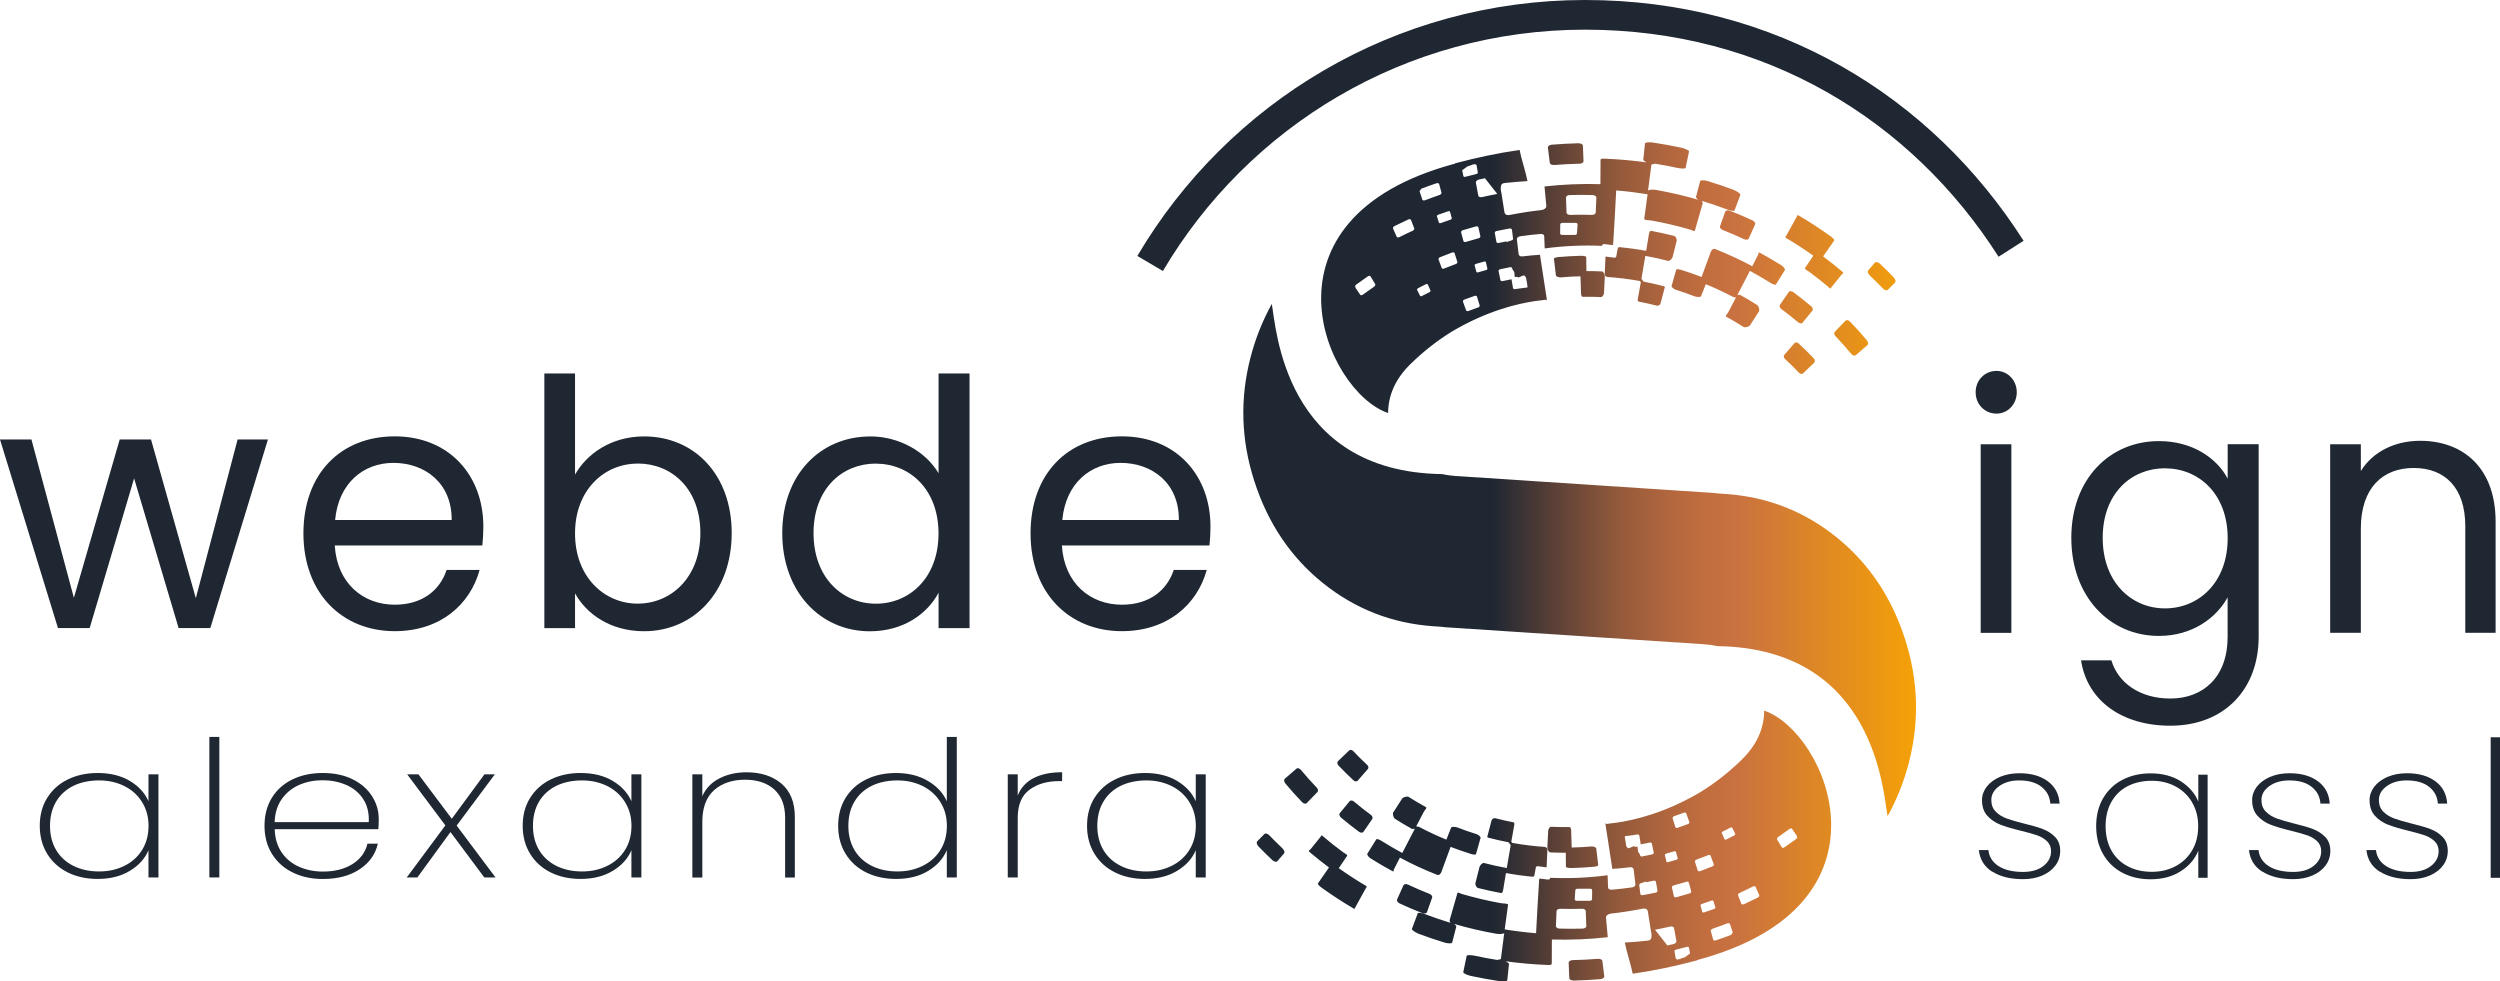 <?xml version="1.0" encoding="UTF-8"?> <svg xmlns="http://www.w3.org/2000/svg" xmlns:xlink="http://www.w3.org/1999/xlink" id="Ebene_1" data-name="Ebene 1" viewBox="0 0 421.28 165.37"><defs><style> .cls-1 { fill: none; stroke: #1f2732; stroke-miterlimit: 10; stroke-width: 5px; } .cls-2 { fill: #1f2732; } .cls-2, .cls-3 { stroke-width: 0px; } .cls-3 { fill: url(#Unbenannter_Verlauf); } </style><linearGradient id="Unbenannter_Verlauf" data-name="Unbenannter Verlauf" x1="209.51" y1="133.61" x2="322.88" y2="133.61" gradientTransform="translate(0 228.28) scale(1 -1)" gradientUnits="userSpaceOnUse"><stop offset=".37" stop-color="#1f2732"></stop><stop offset=".41" stop-color="#393234"></stop><stop offset=".49" stop-color="#6c4838"></stop><stop offset=".56" stop-color="#945a3b"></stop><stop offset=".63" stop-color="#b1663e"></stop><stop offset=".69" stop-color="#c26e3f"></stop><stop offset=".73" stop-color="#c97140"></stop><stop offset="1" stop-color="#f5a107"></stop></linearGradient></defs><path class="cls-1" d="M193.81,44.4c14.79-25.08,42.08-41.9,73.3-41.9s56.69,15.72,71.78,39.42"></path><g><g><path class="cls-2" d="M.02,74.06h5.28l7.15,26.68,7.72-26.68h5.28l7.55,26.74,7.04-26.74h5.11l-9.71,31.78h-5.34l-7.5-25.23-7.49,25.23h-5.34L0,74.06h.02Z"></path><path class="cls-2" d="M66.52,106.36c-8.86,0-15.39-6.38-15.39-16.47s6.3-16.36,15.39-16.36,14.93,6.5,14.93,15.2c0,1.16-.06,2.09-.17,3.19h-24.87c.4,6.44,4.83,9.98,10.11,9.98,4.66,0,7.61-2.44,8.74-5.86h5.56c-1.59,5.8-6.59,10.32-14.31,10.32h.01ZM56.47,87.63h19.64c.06-6.21-4.49-9.63-9.82-9.63-5.05,0-9.25,3.42-9.82,9.63Z"></path><path class="cls-2" d="M108.54,73.54c8.4,0,14.76,6.38,14.76,16.3s-6.42,16.53-14.76,16.53c-5.68,0-9.71-2.9-11.64-6.38v5.86h-5.17v-42.92h5.17v17.05c1.99-3.54,6.13-6.44,11.64-6.44h0ZM107.46,78.12c-5.62,0-10.56,4.41-10.56,11.77s4.94,11.83,10.56,11.83,10.56-4.41,10.56-11.89-4.83-11.72-10.56-11.72h0Z"></path><path class="cls-2" d="M146.63,73.54c4.88,0,9.37,2.55,11.53,6.21v-16.82h5.22v42.92h-5.22v-5.97c-1.87,3.54-5.91,6.5-11.58,6.5-8.35,0-14.76-6.67-14.76-16.53s6.42-16.3,14.82-16.3h0ZM147.59,78.12c-5.68,0-10.5,4.23-10.5,11.72s4.83,11.89,10.5,11.89,10.56-4.35,10.56-11.83-4.88-11.77-10.56-11.77h0Z"></path><path class="cls-2" d="M189.05,106.36c-8.86,0-15.39-6.38-15.39-16.47s6.3-16.36,15.39-16.36,14.93,6.5,14.93,15.2c0,1.16-.06,2.09-.17,3.19h-24.87c.4,6.44,4.83,9.98,10.11,9.98,4.66,0,7.61-2.44,8.74-5.86h5.56c-1.59,5.8-6.59,10.32-14.31,10.32h0ZM179,87.63h19.65c.06-6.21-4.49-9.63-9.82-9.63-5.05,0-9.25,3.42-9.82,9.63h0Z"></path></g><g><path class="cls-2" d="M332.92,66.1c0-2.03,1.53-3.6,3.52-3.6,1.87,0,3.41,1.57,3.41,3.6s-1.53,3.6-3.41,3.6c-1.99,0-3.52-1.57-3.52-3.6ZM333.77,74.86h5.17v31.78h-5.17v-31.78Z"></path><path class="cls-2" d="M363.81,74.33c5.68,0,9.77,2.9,11.58,6.32v-5.8h5.22v32.48c0,8.76-5.73,14.96-14.88,14.96-8.18,0-14.02-4.23-15.05-11.02h5.11c1.14,3.83,4.83,6.44,9.94,6.44,5.51,0,9.65-3.6,9.65-10.38v-6.67c-1.87,3.42-5.91,6.5-11.58,6.5-8.35,0-14.76-6.67-14.76-16.53s6.42-16.3,14.76-16.3h.01ZM364.83,78.91c-5.68,0-10.5,4.23-10.5,11.72s4.83,11.89,10.5,11.89,10.56-4.35,10.56-11.83-4.88-11.77-10.56-11.77h0Z"></path><path class="cls-2" d="M415.43,88.66c0-6.5-3.46-9.8-8.69-9.8s-8.91,3.36-8.91,10.21v17.57h-5.17v-31.78h5.17v4.52c2.04-3.31,5.79-5.1,9.99-5.1,7.21,0,12.72,4.52,12.72,13.63v18.73h-5.11v-17.98Z"></path></g><g><path class="cls-2" d="M7.96,134.45c.83-1.34,1.98-2.38,3.46-3.1,1.48-.73,3.16-1.09,5.04-1.09,2.13,0,3.95.45,5.43,1.34,1.49.9,2.53,2.04,3.13,3.42v-4.54h1.68v17.38h-1.68v-4.58c-.6,1.41-1.64,2.57-3.15,3.47-1.5.91-3.31,1.36-5.42,1.36-1.89,0-3.57-.37-5.04-1.1-1.48-.74-2.63-1.78-3.46-3.14-.83-1.35-1.25-2.93-1.25-4.72s.42-3.36,1.25-4.7h.01ZM23.93,135.14c-.73-1.16-1.73-2.06-3-2.69s-2.68-.94-4.24-.94-3.08.3-4.32.91c-1.24.61-2.21,1.49-2.9,2.64-.69,1.15-1.04,2.52-1.04,4.1s.35,2.94,1.04,4.1c.69,1.15,1.67,2.04,2.92,2.66s2.69.93,4.3.93,2.98-.31,4.26-.94,2.28-1.53,3-2.69,1.08-2.51,1.08-4.05-.37-2.85-1.1-4.02h0Z"></path><path class="cls-2" d="M36.96,124.18v23.68h-1.68v-23.68h1.68Z"></path><path class="cls-2" d="M63.75,139.73h-17.46c.05,1.56.45,2.87,1.19,3.94.74,1.07,1.72,1.87,2.94,2.4,1.22.53,2.54.8,3.98.8,1.99,0,3.65-.42,4.99-1.26s2.18-1.99,2.53-3.44h1.75c-.4,1.77-1.41,3.21-3.05,4.3-1.64,1.1-3.71,1.65-6.22,1.65-1.89,0-3.57-.36-5.06-1.09-1.49-.72-2.66-1.77-3.5-3.12s-1.27-2.94-1.27-4.75.42-3.39,1.25-4.74c.83-1.34,1.99-2.37,3.48-3.09,1.49-.72,3.19-1.07,5.1-1.07s3.62.36,5.04,1.07c1.43.71,2.51,1.66,3.26,2.85.75,1.19,1.12,2.46,1.12,3.82,0,.77-.02,1.34-.07,1.73ZM61.2,134.64c-.71-1.07-1.67-1.86-2.89-2.38-1.22-.52-2.53-.78-3.95-.78s-2.72.26-3.93.78c-1.2.52-2.18,1.32-2.94,2.38-.76,1.07-1.16,2.37-1.21,3.9h15.86c.07-1.54-.24-2.84-.95-3.9h0Z"></path><path class="cls-2" d="M81.61,147.86l-5.7-7.65-5.58,7.65h-1.79l6.51-8.77-6.44-8.61h1.9l5.62,7.49,5.51-7.49h1.75l-6.44,8.64,6.55,8.74h-1.9,0Z"></path><path class="cls-2" d="M89.34,134.45c.83-1.34,1.98-2.38,3.46-3.1,1.48-.73,3.16-1.09,5.04-1.09,2.13,0,3.95.45,5.43,1.34,1.49.9,2.53,2.04,3.13,3.42v-4.54h1.68v17.38h-1.68v-4.58c-.6,1.41-1.64,2.57-3.15,3.47-1.5.91-3.31,1.36-5.42,1.36-1.89,0-3.57-.37-5.04-1.1-1.48-.74-2.63-1.78-3.46-3.14-.83-1.35-1.25-2.93-1.25-4.72s.42-3.36,1.25-4.7h.01ZM105.31,135.14c-.73-1.16-1.73-2.06-3-2.69s-2.68-.94-4.24-.94-3.08.3-4.32.91c-1.24.61-2.21,1.49-2.9,2.64-.69,1.15-1.04,2.52-1.04,4.1s.35,2.94,1.04,4.1c.69,1.15,1.67,2.04,2.92,2.66s2.69.93,4.3.93,2.98-.31,4.26-.94,2.28-1.53,3-2.69,1.08-2.51,1.08-4.05-.37-2.85-1.1-4.02h0Z"></path><path class="cls-2" d="M131.67,132.04c1.51,1.27,2.27,3.15,2.27,5.65v10.18h-1.64v-10.08c0-2.07-.61-3.65-1.82-4.75-1.22-1.1-2.87-1.65-4.95-1.65s-3.93.6-5.23,1.79-1.95,2.96-1.95,5.31v9.38h-1.68v-17.38h1.68v3.68c.57-1.3,1.52-2.3,2.85-2.99s2.86-1.04,4.6-1.04c2.41,0,4.37.64,5.88,1.9h0Z"></path><path class="cls-2" d="M142.49,134.45c.83-1.34,1.98-2.38,3.46-3.1,1.48-.73,3.16-1.09,5.04-1.09,2.06,0,3.85.44,5.36,1.33,1.51.88,2.58,2.03,3.2,3.44v-10.85h1.68v23.68h-1.68v-4.61c-.6,1.43-1.64,2.6-3.13,3.5-1.49.91-3.3,1.36-5.43,1.36-1.89,0-3.57-.37-5.04-1.1-1.48-.74-2.63-1.78-3.46-3.14-.83-1.35-1.25-2.93-1.25-4.72s.42-3.36,1.25-4.7h0ZM158.46,135.14c-.73-1.16-1.73-2.06-3-2.69s-2.68-.94-4.24-.94-3.08.3-4.32.91c-1.24.61-2.21,1.49-2.9,2.64-.69,1.15-1.04,2.52-1.04,4.1s.35,2.94,1.04,4.1c.69,1.15,1.67,2.04,2.92,2.66s2.69.93,4.3.93,2.98-.31,4.26-.94,2.28-1.53,3-2.69,1.08-2.51,1.08-4.05-.37-2.85-1.1-4.02h0Z"></path><path class="cls-2" d="M174.14,131.14c1.27-.67,2.88-1.01,4.84-1.01v1.5h-.56c-1.99,0-3.64.49-4.95,1.46-1.32.97-1.97,2.55-1.97,4.75v10.02h-1.68v-17.38h1.68v3.58c.5-1.28,1.38-2.26,2.64-2.93h0Z"></path><path class="cls-2" d="M184.44,134.45c.83-1.34,1.98-2.38,3.46-3.1,1.48-.73,3.16-1.09,5.04-1.09,2.13,0,3.95.45,5.43,1.34,1.49.9,2.53,2.04,3.13,3.42v-4.54h1.68v17.38h-1.68v-4.58c-.6,1.41-1.64,2.57-3.15,3.47-1.5.91-3.31,1.36-5.42,1.36-1.89,0-3.57-.37-5.04-1.1-1.48-.74-2.63-1.78-3.46-3.14-.83-1.35-1.25-2.93-1.25-4.72s.42-3.36,1.25-4.7h0ZM200.41,135.14c-.73-1.16-1.73-2.06-3-2.69s-2.68-.94-4.24-.94-3.08.3-4.32.91c-1.24.61-2.21,1.49-2.9,2.64-.69,1.15-1.04,2.52-1.04,4.1s.35,2.94,1.04,4.1c.69,1.15,1.67,2.04,2.92,2.66s2.69.93,4.3.93,2.98-.31,4.26-.94,2.28-1.53,3-2.69,1.08-2.51,1.08-4.05-.37-2.85-1.1-4.02h0Z"></path></g><g><path class="cls-2" d="M335.72,146.9c-1.34-.85-2.09-2.07-2.26-3.65h1.61c.12,1.13.68,2.03,1.7,2.69s2.4.99,4.14.99c1.45,0,2.59-.34,3.44-1.01s1.28-1.5,1.28-2.48c0-.68-.23-1.24-.68-1.68-.45-.44-1.02-.77-1.7-1.01-.68-.23-1.6-.49-2.76-.77-1.4-.34-2.53-.68-3.39-1.01-.86-.33-1.6-.83-2.2-1.49-.61-.66-.91-1.55-.91-2.66,0-.81.27-1.56.8-2.26.54-.69,1.28-1.24,2.24-1.65.96-.4,2.04-.61,3.25-.61,1.98,0,3.58.45,4.81,1.36,1.22.91,1.88,2.16,1.98,3.76h-1.57c-.07-1.15-.56-2.09-1.47-2.82s-2.17-1.09-3.78-1.09c-1.35,0-2.47.32-3.36.96-.89.64-1.33,1.42-1.33,2.34,0,.81.25,1.47.75,1.97s1.12.88,1.85,1.15,1.71.55,2.92.85c1.33.32,2.4.63,3.2.94.8.31,1.49.76,2.05,1.34.56.59.84,1.37.84,2.35,0,.9-.27,1.71-.8,2.43-.54.72-1.28,1.29-2.24,1.7s-2.03.61-3.22.61c-2.12,0-3.85-.43-5.19-1.28v.03Z"></path><path class="cls-2" d="M354.4,134.51c.78-1.34,1.87-2.38,3.25-3.1,1.39-.72,2.97-1.09,4.74-1.09,2,0,3.71.45,5.11,1.34,1.4.9,2.38,2.04,2.94,3.42v-4.54h1.57v17.38h-1.57v-4.58c-.56,1.41-1.54,2.57-2.96,3.47-1.41.91-3.11,1.36-5.09,1.36-1.77,0-3.35-.37-4.74-1.1s-2.47-1.78-3.25-3.14c-.78-1.35-1.17-2.93-1.17-4.72s.39-3.36,1.17-4.71h0ZM369.4,135.2c-.69-1.16-1.63-2.06-2.82-2.69s-2.52-.94-3.99-.94-2.89.3-4.06.91c-1.17.61-2.08,1.49-2.73,2.64-.65,1.15-.98,2.52-.98,4.1s.33,2.94.98,4.1c.65,1.15,1.57,2.04,2.75,2.66s2.52.93,4.04.93,2.8-.31,4-.94,2.14-1.53,2.82-2.69,1.01-2.51,1.01-4.05-.34-2.85-1.03-4.02h0Z"></path><path class="cls-2" d="M381.24,146.9c-1.34-.85-2.09-2.07-2.26-3.65h1.61c.12,1.13.68,2.03,1.7,2.69s2.4.99,4.14.99c1.45,0,2.59-.34,3.44-1.01s1.28-1.5,1.28-2.48c0-.68-.23-1.24-.68-1.68-.45-.44-1.02-.77-1.7-1.01-.68-.23-1.6-.49-2.76-.77-1.4-.34-2.53-.68-3.39-1.01-.86-.33-1.6-.83-2.2-1.49-.61-.66-.91-1.55-.91-2.66,0-.81.27-1.56.8-2.26.54-.69,1.28-1.24,2.24-1.65.96-.4,2.04-.61,3.25-.61,1.98,0,3.58.45,4.81,1.36,1.22.91,1.88,2.16,1.98,3.76h-1.57c-.07-1.15-.56-2.09-1.47-2.82s-2.17-1.09-3.78-1.09c-1.35,0-2.47.32-3.36.96-.89.64-1.33,1.42-1.33,2.34,0,.81.25,1.47.75,1.97s1.12.88,1.85,1.15,1.71.55,2.92.85c1.33.32,2.4.63,3.2.94.8.31,1.49.76,2.05,1.34.56.59.84,1.37.84,2.35,0,.9-.27,1.71-.8,2.43-.54.72-1.28,1.29-2.24,1.7s-2.03.61-3.22.61c-2.12,0-3.85-.43-5.19-1.28v.03Z"></path><path class="cls-2" d="M401.03,146.9c-1.34-.85-2.09-2.07-2.26-3.65h1.61c.12,1.13.68,2.03,1.7,2.69s2.4.99,4.14.99c1.45,0,2.59-.34,3.44-1.01s1.28-1.5,1.28-2.48c0-.68-.23-1.24-.68-1.68-.45-.44-1.02-.77-1.7-1.01-.68-.23-1.6-.49-2.76-.77-1.4-.34-2.53-.68-3.39-1.01-.86-.33-1.6-.83-2.2-1.49-.61-.66-.91-1.55-.91-2.66,0-.81.27-1.56.8-2.26.54-.69,1.28-1.24,2.24-1.65.96-.4,2.04-.61,3.25-.61,1.98,0,3.58.45,4.81,1.36,1.22.91,1.88,2.16,1.98,3.76h-1.57c-.07-1.15-.56-2.09-1.47-2.82s-2.17-1.09-3.78-1.09c-1.35,0-2.47.32-3.36.96-.89.64-1.33,1.42-1.33,2.34,0,.81.25,1.47.75,1.97s1.12.88,1.85,1.15,1.71.55,2.92.85c1.33.32,2.4.63,3.2.94.8.31,1.49.76,2.05,1.34.56.59.84,1.37.84,2.35,0,.9-.27,1.71-.8,2.43-.54.72-1.28,1.29-2.24,1.7s-2.03.61-3.22.61c-2.12,0-3.85-.43-5.19-1.28v.03Z"></path><path class="cls-2" d="M421.28,124.24v23.68h-1.57v-23.68h1.57Z"></path></g><path class="cls-3" d="M321.66,128.55c-.84,3.22-2.04,6.21-3.58,9-.74-3.83-1.94-28.29-28.69-28.67-.71-.16-1.47-.27-2.27-.32l-43.53-2.86c-.29-.02-.57-.06-.85-.09l-1.2-.08c-6.97-.49-13.17-2.91-18.59-7.26s-9.29-10.08-11.58-17.19c-2.24-6.94-2.45-13.89-.64-20.86.84-3.22,2.04-6.21,3.58-9,.74,3.83,1.94,28.29,28.69,28.67.71.16,1.47.27,2.27.32l43.53,2.86c.29.02.57.06.85.09l1.2.08c6.97.49,13.17,2.91,18.59,7.26,5.42,4.35,9.29,10.08,11.58,17.19,2.24,6.94,2.45,13.89.64,20.86h0ZM301.05,40.15c1.54.91,3.04,1.89,4.52,2.94-.46.69-.93,1.38-1.4,2.07-.13.2.36.39.66.61,1.18.87,2.34,1.78,3.47,2.75.1.09.14.14.15.16,0-.02,0-.07.05-.13.59-.73,1.17-1.46,1.76-2.19.15-.19.52-.3.22-.56-1.07-.9-2.15-1.77-3.26-2.59.62-.88,1.23-1.76,1.84-2.65.14-.2-.35-.58-.69-.82-1.7-1.22-3.43-2.35-5.21-3.39-.35-.21-.23-.11-.35.1-.58,1.05-1.15,2.11-1.74,3.16-.12.21-.36.35-.03.55h.01ZM308.45,48.69s0,.02,0,0h0ZM261.23,143.64c.87.04,1.75.06,2.62.06.01.78.02,1.56.03,2.34,0,.24.79.24,1.09.23,1.18-.03,2.35-.1,3.52-.2.3-.03.86-.09.83-.33-.11-.92-.22-1.84-.33-2.76-.03-.24-.57-.37-.85-.34-1.09.1-2.19.16-3.29.18-.03-.92-.06-1.84-.09-2.77,0-.24-.03-.68-.3-.68-1.02.02-2.05,0-3.07-.05-.26-.01-.49.42-.5.66-.05.93-.1,1.85-.14,2.78-.01.24.18.86.47.88h.01ZM303.14,62.81c.21.22.52.27.69.11.63-.6,1.26-1.21,1.89-1.81.17-.17.13-.5-.09-.73-.82-.86-1.66-1.69-2.52-2.49-.24-.22-.56-.25-.71-.07-.57.66-1.15,1.31-1.72,1.97-.16.18-.11.49.11.69.8.74,1.59,1.52,2.35,2.33h0ZM309.33,56.68c.9.94,1.78,1.93,2.63,2.95.23.28.57.38.75.23.66-.57,1.32-1.14,1.98-1.71.18-.16.13-.53-.12-.82-.9-1.08-1.83-2.12-2.79-3.11-.26-.27-.61-.35-.78-.18-.61.63-1.22,1.25-1.82,1.88-.17.17-.1.52.15.78v-.02ZM317.27,48.6c.3.31.67.42.84.25.41-.41.82-.83,1.23-1.25.17-.17.06-.57-.25-.89-.75-.77-1.51-1.52-2.28-2.25-.32-.3-.7-.39-.86-.21l-1.14,1.32c-.16.18-.03.56.27.85.74.71,1.48,1.43,2.2,2.18h-.01ZM261.9,27.81c1.41-.12,2.83-.19,4.25-.22.39,0,.7-.2.69-.44-.03-.86-.07-1.73-.1-2.59,0-.24-.35-.42-.76-.42-1.49.04-2.98.12-4.46.24-.41.03-.71.26-.68.49.11.86.21,1.71.32,2.57.03.24.37.4.75.36h-.01ZM281.09,43.96c.3.08.71-.44.77-.67.23-.9.46-1.8.68-2.7.06-.23-.11-.75-.44-.84-1.27-.32-2.54-.6-3.82-.84-.33-.06-.39.4-.43.63-.15.91-.3,1.82-.45,2.73-1.53-.28-3.07-.49-4.61-.63-.06.07-.12.14-.18.21-.09.46-.17.91-.25,1.37-.03.14-.19.23-.37.2-.48-.07-.96-.13-1.44-.19-.05,1-.09,2-.14,2.99-.01.24.22.44.5.46,1.81.12,3.62.35,5.41.67-.02,0,.18.14.18.19-.16.91-.32,1.83-.49,2.74-.04.23-.1.51.16.55,1.01.19,2.02.42,3.03.68.26.07.55-.14.62-.37.24-.9.48-1.8.71-2.7.06-.23-.2-.22-.48-.29-1.02-.26-2.05-.5-3.08-.69.02,0-.38-.45-.37-.5l.66-3.84c1.28.23,2.56.51,3.82.84h.01ZM290.72,35.66c-.29.82-.58,1.64-.87,2.46-.08.23.13.51.46.64,1.21.48,2.41.99,3.6,1.55.33.15.67.1.77-.11.36-.79.72-1.58,1.07-2.38.1-.22-.1-.53-.45-.69-1.25-.58-2.52-1.13-3.8-1.62-.35-.14-.7-.06-.78.16h0ZM303.75,54.37c.55-.67,1.11-1.35,1.66-2.02.15-.18.06-.52-.21-.75-.99-.83-2-1.62-3.02-2.38-.28-.21-.62-.21-.76,0-.49.72-.99,1.44-1.48,2.15-.14.2-.03.51.24.71.97.71,1.91,1.46,2.84,2.24.25.21.58.24.74.06h0ZM288.97,41.95c-.32-.12-.59.26-.68.49-.51,1.41-1.03,2.82-1.55,4.23-1.1-.42-2.22-.81-3.34-1.16-.29-.09-.89-.26-.95-.03-.25.9-.5,1.79-.76,2.69-.06.23.44.58.71.66,1.07.33,2.13.7,3.17,1.11.27.1.99.19,1.08-.03.27-.67.54-1.35.8-2.02,1.56.64,3.1,1.36,4.6,2.15,0,0,.49.08.48.1-.43.83-.86,1.65-1.3,2.48-.11.21-.58.62-.32.76.98.54,1.96,1.11,2.91,1.72.24.15.95-.08,1.08-.28.5-.79,1-1.57,1.51-2.36.13-.2-.03-.89-.3-1.06-.95-.61-1.92-1.18-2.9-1.72,0,0-.45.05-.44.03.71-1.35,1.41-2.71,2.11-4.07,1.18.64,2.35,1.32,3.5,2.04.29.18.78.43.9.23.49-.79.99-1.58,1.48-2.38.13-.2-.28-.64-.59-.83-1.19-.75-2.4-1.46-3.63-2.12-.31-.17-.14.09-.25.3-.34.66-.67,1.32-1.01,1.98-2.05-1.1-4.16-2.07-6.3-2.91h-.01ZM230.12,149.24c-1.54-.91-3.04-1.89-4.52-2.94.46-.69.93-1.38,1.4-2.07.13-.2-.36-.39-.66-.61-1.18-.87-2.34-1.78-3.47-2.75-.1-.09-.14-.14-.15-.16,0,.02,0,.07-.05.13-.59.73-1.17,1.46-1.76,2.19-.15.19-.52.3-.22.56,1.07.9,2.15,1.77,3.26,2.59-.62.88-1.23,1.76-1.84,2.65-.14.2.35.58.69.82,1.7,1.22,3.43,2.35,5.21,3.39.35.21.23.11.35-.1.58-1.05,1.15-2.11,1.74-3.16.12-.21.36-.35.03-.55h-.01ZM250.08,145.43c-.3-.08-.71.44-.77.67-.23.9-.46,1.8-.68,2.7-.06.23.11.75.44.84,1.27.32,2.54.6,3.82.84.33.06.39-.4.43-.63.15-.91.3-1.82.45-2.73,1.53.28,3.07.49,4.61.63.06-.07.12-.14.18-.21.09-.46.17-.91.25-1.37.03-.14.19-.23.37-.2.48.07.96.13,1.44.19.05-1,.09-2,.14-2.99.01-.24-.22-.44-.5-.46-1.81-.12-3.62-.35-5.41-.67.02,0-.18-.14-.18-.19.16-.91.32-1.83.49-2.74.04-.23.1-.51-.16-.55-1.01-.19-2.02-.42-3.03-.68-.26-.07-.55.14-.62.37-.24.9-.48,1.8-.71,2.7-.06.23.2.22.48.29,1.02.26,2.05.5,3.08.69-.02,0,.38.45.37.5l-.66,3.84c-1.28-.23-2.56-.51-3.82-.84h0ZM242.21,147.43c.32.12.59-.26.68-.49.51-1.41,1.03-2.82,1.55-4.23,1.1.42,2.22.81,3.34,1.16.29.09.89.26.95.03.25-.9.5-1.79.76-2.69.06-.23-.44-.58-.71-.66-1.07-.33-2.13-.7-3.17-1.11-.27-.1-.99-.19-1.08.03-.27.67-.54,1.35-.8,2.02-1.56-.64-3.1-1.36-4.6-2.15,0,0-.49-.08-.48-.1.43-.83.86-1.65,1.3-2.48.11-.21.58-.62.32-.76-.98-.54-1.96-1.11-2.91-1.72-.24-.15-.95.08-1.08.28-.5.79-1,1.57-1.51,2.36-.13.2.03.89.3,1.06.95.61,1.92,1.18,2.9,1.72,0,0,.45-.05.44-.03-.71,1.35-1.41,2.71-2.11,4.07-1.18-.64-2.35-1.32-3.5-2.04-.29-.18-.78-.43-.9-.23-.49.79-.99,1.58-1.48,2.38-.13.2.28.64.59.83,1.19.75,2.4,1.46,3.63,2.12.31.17.14-.09.25-.3.34-.66.67-1.32,1.01-1.98,2.05,1.1,4.16,2.07,6.3,2.91h.01ZM228.04,126.57c-.21-.22-.52-.27-.69-.11-.63.6-1.26,1.21-1.89,1.81-.17.17-.13.5.09.73.82.86,1.66,1.69,2.52,2.49.24.22.56.25.71.07.57-.66,1.15-1.31,1.72-1.97.16-.18.11-.49-.11-.69-.8-.74-1.59-1.52-2.35-2.33h0ZM227.43,135.01c-.55.67-1.11,1.35-1.66,2.02-.15.18-.06.52.21.75.99.83,2,1.62,3.02,2.38.28.21.62.21.76.01.49-.72.99-1.44,1.48-2.15.14-.2.03-.51-.24-.71-.97-.71-1.91-1.46-2.84-2.24-.25-.21-.58-.24-.74-.06h.01ZM240.46,153.72c.29-.82.58-1.64.87-2.46.08-.23-.13-.51-.46-.64-1.21-.48-2.41-.99-3.6-1.55-.33-.15-.67-.1-.77.11-.36.79-.72,1.58-1.07,2.38-.1.22.1.53.45.69,1.25.58,2.52,1.13,3.8,1.62.35.14.7.06.78-.16h0ZM269.28,161.57c-1.41.12-2.83.19-4.25.22-.39,0-.7.2-.69.44.03.86.07,1.73.1,2.59,0,.24.35.42.76.42,1.49-.04,2.98-.12,4.46-.24.41-.03.71-.26.68-.49-.11-.86-.21-1.71-.32-2.57-.03-.24-.37-.4-.75-.36h.01ZM269.95,45.74c-.87-.04-1.75-.06-2.62-.06-.01-.78-.02-1.56-.03-2.34,0-.24-.79-.24-1.09-.23-1.18.03-2.35.1-3.52.2-.3.03-.86.09-.83.33.11.92.22,1.84.33,2.76.03.24.57.37.85.34,1.09-.1,2.19-.16,3.29-.18.03.92.06,1.84.09,2.77,0,.24.03.68.3.68,1.02-.02,2.05,0,3.07.05.26,0,.49-.42.5-.66.05-.93.1-1.85.14-2.78.01-.24-.18-.86-.47-.88h-.01ZM245.17,27.53c3.63-.97,7.26-1.74,10.9-2.26.28,1.47,1.06,3.78,1.33,5.25-1.25.07-2.51.17-3.76.31-.11.02-.22.04-.32.06-.53.11-.45,1-.38,1.33.02.11.05.22.07.32.17,1.08.34,2.17.51,3.25.07.32.37.53.85.44,1.77-.35,3.56-.63,5.36-.83.49-.05.87-.36.84-.69-.1-1.1-.2-2.19-.3-3.29,3.12-.35,6.27-.48,9.42-.39.01-1.35.02-2.71.02-4.06,0-.24.33-.25.72-.23,2.34.09,4.69.3,7.02.62-.03,0-.54-.35-.54-.41.1-.92.19-1.85.29-2.77.02-.24.92-.23,1.33-.16,1.61.24,3.21.53,4.8.87.41.09,1.34.41,1.29.65-.19.91-.38,1.82-.57,2.73-.05.23-.97.11-1.36.03-1.25-.27-2.5-.51-3.76-.71.03,0-.64.1-.65.16l-.57,4.41c.03-.24.97-.23,1.34-.16,2.43.43,4.85.99,7.23,1.69,0,0-.21-.09-.2-.09-.06-.09-.32-.29-.29-.38.24-.9.47-1.8.7-2.7.06-.23.86-.13,1.24-.02,1.48.45,2.94.94,4.39,1.49.37.14,1.23.61,1.15.84-.32.87-.65,1.75-.98,2.62-.08.22-.97-.05-1.32-.18-1.38-.52-2.77-1-4.17-1.42l.02.07c.06.1.12.27.1.36-.43,1.52-.87,3.04-1.31,4.56-.07.23-.37-.02-.7-.12-2.2-.65-4.42-1.17-6.66-1.57-.34-.06-1.21-.03-1.18-.26.19-1.39.38-2.77.57-4.16h-.04c-1.74-.28-3.49-.5-5.25-.64-.15,3.03-.33,6.07-.52,9.1-.03.04-.06.07-.09.11-.46-.06-.92-.12-1.39-.17-.19-.02-.36.08-.37.22,0,.03,0,.05-.01.08-3.23-.14-6.47,0-9.67.43-.03-.69-.06-1.38-.08-2.07,0-.23-.27-.39-.59-.37-1.16.1-2.33.23-3.49.4-.32.05-.56.28-.53.51.1.84.2,1.67.3,2.51.03.23.29.41.59.37,1-.12,2-.22,3-.28.41,2.57.8,5.15,1.19,7.73,0,0-.05-.06-.15-.16-.62.07-1.23.14-1.83.23-2.88.42-8.15,1.61-14.15,5.2-2.45,1.52-4.75,3.33-6.89,5.43-2.49,2.44-3.74,5.19-3.76,8.24-10.56-3.57-23.28-32.8,11.29-42.03l-.03-.04ZM263.89,33.31c.03.84.06,1.67.09,2.51,0,.23.29.4.62.39,1.22-.04,2.45-.04,3.67,0,.34,0,.62-.16.63-.39.04-.84.07-1.67.11-2.51.01-.23-.27-.43-.62-.44-1.29-.04-2.58-.04-3.88,0-.36,0-.64.21-.63.44h.01ZM262.9,39.34c0,.14.15.25.35.25.71,0,1.41,0,2.12,0,.19,0,.36-.11.37-.25.03-.51.06-1.02.1-1.53,0-.14-.15-.26-.35-.26-.73,0-1.46,0-2.2,0-.2,0-.37.12-.37.26,0,.51-.01,1.02-.02,1.54h0ZM249.34,51.45c-.15-.49-.3-.97-.45-1.46-.04-.13-.21-.2-.37-.14-.59.2-1.19.41-1.78.64-.16.06-.25.22-.21.35.17.48.35.96.52,1.44.05.13.21.19.37.13.57-.21,1.13-.42,1.7-.61.16-.05.25-.2.21-.34h0ZM250.64,45.25c-.08-.36-.17-.72-.25-1.07-.02-.1-.15-.15-.28-.11-.48.13-.95.26-1.43.41-.13.04-.22.15-.19.25.1.36.19.71.29,1.06.03.1.15.15.28.11.46-.14.93-.27,1.39-.4.13-.03.21-.14.19-.24h0ZM255.13,45.78c-.17-.21-.29-.44-.36-.67-.08-.04-.15-.08-.15-.11-.61.11-1.22.24-1.82.37-.18.04-.3.18-.27.32.1.5.2,1,.31,1.5.03.14.19.22.36.18.5-.11,1.01-.21,1.51-.31.08.49.16.97.24,1.45.02.14.17.25.34.22.6-.09,1.19-.19,1.79-.25.16-.02.35,0,.33-.13-.04-.12-.05-.41-.06-.41h0c.05-.05-.15-.68-.17-1.06-.02-.14-.25-.5-.42-.47-.31.05-.84.44-1,.31-.01,0-.02-.02-.03-.03-.1-.08-.29-.03-.48,0-.03-.22-.03-.49-.06-.71-.01,0,0-.05-.02-.06,0-.05-.01-.11-.02-.15h-.02ZM252.21,38.92c-.2.04-.34.19-.32.33.09.5.18,1.01.27,1.51.02.14.2.22.39.18.43-.09.86-.18,1.3-.26,0,.04.02.07.02.11.26-.09.52-.17.78-.26.19-.03.33-.17.32-.31-.07-.51-.13-1.01-.19-1.52-.02-.14-.19-.23-.39-.19-.29.05-.59.1-.88.16-.43.08-.87.17-1.3.26h0ZM249.24,30.25c-.34.08-.58.31-.54.51.13.74.27,1.48.41,2.22.04.2.33.3.65.23.85-.2,1.7-.37,2.55-.53-.68-.88-1.38-1.77-2.08-2.65-.33.07-.66.14-.98.22h-.01ZM247.91,27.7c.16,0,.32-.02.48-.03-.16-.04-.31-.02-.48.03ZM246.4,28.68c.07.34.14.67.2,1.01.02.1.17.14.34.1.61-.16,1.21-.32,1.82-.46.17-.04.28-.16.27-.26-.04-.23-.08-.49-.12-.72-.02-.13-.06-.32-.08-.46,0-.08-.12-.19-.24-.22-.05,0-.09-.02-.14,0-.39.12-.78.25-1.17.37-.29.2-.58.44-.87.64h-.01ZM246.21,39.15c.13.49.27.99.4,1.48.04.14.22.19.42.13.71-.22,1.42-.42,2.13-.61.2-.05.33-.2.3-.34l-.33-1.5c-.03-.14-.22-.21-.42-.15-.74.2-1.47.41-2.2.63-.2.06-.33.22-.3.36h0ZM244.71,42.55c-.69.25-1.37.51-2.05.79-.19.08-.3.25-.25.38.18.48.35.96.53,1.43.05.13.23.18.41.1.66-.27,1.32-.52,1.98-.76.18-.07.3-.23.25-.36-.15-.49-.31-.97-.46-1.46-.04-.13-.23-.19-.42-.12h.01ZM244.03,35.6c-.56.19-1.11.38-1.67.58-.15.06-.25.18-.22.28.11.35.22.7.33,1.05.03.1.18.13.32.08.54-.2,1.08-.39,1.63-.57.15-.05.25-.17.22-.27-.1-.35-.2-.71-.29-1.06-.03-.1-.17-.14-.33-.08h0ZM239.21,32.21c.15.48.31.96.47,1.44.04.13.26.17.48.09.8-.31,1.6-.6,2.41-.88.22-.08.37-.25.34-.38-.13-.49-.27-.99-.4-1.48-.04-.14-.25-.18-.48-.11-.83.28-1.66.58-2.49.9,0,0-.02,0-.04.02-.1.13-.2.26-.29.4h0ZM238.8,48.85c.16.33.32.66.49.99.04.09.18.11.3.05.44-.23.88-.46,1.32-.67.12-.06.19-.18.14-.27-.15-.34-.3-.67-.45-1.01-.04-.09-.18-.12-.3-.06-.45.22-.9.45-1.35.69-.12.07-.19.19-.14.28h-.01ZM234.74,38.5c.21.47.41.93.62,1.4.06.13.27.15.47.05.73-.37,1.47-.72,2.21-1.06.2-.09.33-.27.28-.4-.18-.48-.37-.95-.55-1.43-.05-.13-.26-.16-.47-.07-.76.35-1.52.71-2.28,1.09-.21.1-.33.29-.27.42h0ZM228.44,48.53c.26.38.51.76.77,1.14.08.12.28.11.45-.02.62-.46,1.26-.91,1.89-1.34.17-.12.26-.31.19-.43-.26-.44-.53-.87-.79-1.31-.07-.12-.28-.12-.46,0-.66.45-1.31.91-1.96,1.39-.08.06-.14.14-.18.22.02.12.05.24.08.36h0ZM286.03,161.82c-3.63.97-7.26,1.74-10.9,2.26-.28-1.47-1.06-3.78-1.33-5.25,1.25-.07,2.51-.17,3.76-.31.11-.02.22-.04.32-.06.53-.11.45-1,.38-1.33-.02-.11-.05-.22-.07-.32-.17-1.08-.34-2.17-.51-3.25-.07-.32-.37-.53-.85-.44-1.77.35-3.56.63-5.36.83-.49.05-.87.36-.84.69.1,1.1.2,2.19.3,3.29-3.12.35-6.27.48-9.42.39-.01,1.35-.02,2.71-.02,4.06,0,.24-.33.25-.72.23-2.34-.09-4.69-.3-7.02-.62.03,0,.54.35.54.41-.1.92-.19,1.85-.29,2.77-.02.24-.92.23-1.33.16-1.61-.24-3.21-.53-4.8-.87-.41-.09-1.34-.41-1.29-.65l.57-2.73c.05-.23.97-.11,1.36-.03,1.25.27,2.5.51,3.76.71-.03,0,.64-.1.65-.16l.57-4.41c-.03.24-.97.23-1.34.16-2.43-.43-4.85-.99-7.23-1.69,0,0,.21.09.2.09.06.09.32.29.29.38-.24.9-.47,1.8-.7,2.7-.06.23-.86.13-1.24.02-1.48-.45-2.94-.94-4.39-1.49-.37-.14-1.23-.61-1.15-.84.32-.87.65-1.75.98-2.62.08-.22.97.05,1.32.18,1.38.52,2.77,1,4.17,1.42l-.02-.07c-.06-.1-.12-.27-.1-.36.43-1.52.87-3.04,1.31-4.56.07-.23.37.02.7.12,2.2.65,4.42,1.17,6.66,1.57.34.06,1.21.03,1.18.26-.19,1.39-.38,2.77-.57,4.16h.04c1.74.28,3.49.5,5.25.64.15-3.03.33-6.07.52-9.1.03-.04.06-.07.09-.11.46.06.92.12,1.39.17.19.02.36-.08.37-.22,0-.03,0-.05.01-.08,3.23.14,6.47,0,9.67-.43.03.69.06,1.38.08,2.07,0,.23.27.39.59.37,1.16-.1,2.33-.23,3.49-.4.32-.05.56-.28.53-.51-.1-.84-.2-1.67-.3-2.51-.03-.23-.29-.41-.59-.37-1,.12-2,.22-3,.28-.41-2.57-.8-5.15-1.19-7.73,0,0,.05.06.15.16.62-.07,1.23-.14,1.83-.23,2.88-.42,8.15-1.61,14.15-5.2,2.45-1.52,4.75-3.33,6.89-5.43,2.49-2.44,3.74-5.19,3.76-8.24,10.56,3.57,23.28,32.8-11.29,42.03l.03.04ZM267.31,156.04c-.03-.84-.06-1.67-.09-2.51,0-.23-.29-.4-.62-.39-1.22.04-2.45.04-3.67,0-.34-.01-.62.16-.63.39-.04.84-.07,1.67-.11,2.51-.01.23.27.43.62.44,1.29.04,2.58.04,3.88,0,.36-.01.64-.21.63-.44h-.01ZM268.3,150.01c0-.14-.15-.25-.35-.25-.71.01-1.41.01-2.12,0-.19,0-.36.11-.37.25-.03.51-.06,1.02-.1,1.53,0,.14.15.26.35.26.73.01,1.46.01,2.2,0,.2,0,.37-.12.37-.26,0-.51.01-1.02.02-1.54h0ZM281.86,137.9c.15.49.3.97.45,1.46.04.13.21.2.37.14.59-.2,1.19-.41,1.78-.64.16-.06.25-.22.21-.35-.17-.48-.35-.96-.52-1.44-.05-.13-.21-.19-.37-.13-.57.21-1.13.42-1.7.61-.16.05-.25.2-.21.34h-.01ZM280.56,144.1c.08.36.17.72.25,1.07.02.1.15.15.28.11.48-.13.95-.26,1.43-.41.13-.04.22-.15.19-.25-.1-.36-.19-.71-.29-1.06-.03-.1-.15-.15-.28-.11-.46.14-.93.27-1.39.4-.13.03-.21.14-.19.24h0ZM276.07,143.57c.17.21.29.44.36.67.08.04.15.08.15.11.61-.11,1.22-.24,1.82-.37.18-.04.3-.18.27-.32-.1-.5-.2-1-.31-1.5-.03-.14-.19-.22-.36-.18-.5.11-1.01.21-1.51.31-.08-.49-.16-.97-.24-1.45-.02-.14-.17-.25-.34-.22-.6.09-1.19.19-1.79.25-.16.02-.35,0-.33.13.04.12.05.41.06.41h0s.15.68.17,1.06c.02.14.25.5.42.47.31-.05.84-.44,1-.31.01,0,.02.02.03.03.1.08.29.03.48,0,.03.22.03.49.06.71.01.01,0,.05.02.06,0,.05.01.11.02.15h.02ZM278.99,150.43c.2-.04.34-.19.32-.33-.09-.5-.18-1.01-.27-1.51-.02-.14-.2-.22-.39-.18-.43.09-.86.18-1.3.26,0-.04-.02-.07-.02-.11-.26.09-.52.17-.78.26-.19.03-.33.17-.32.31.07.51.13,1.01.19,1.52.02.14.19.23.39.19.29-.05.59-.1.88-.16.43-.08.87-.17,1.3-.26h0ZM281.96,159.1c.34-.08.58-.31.54-.51-.13-.74-.27-1.48-.41-2.22-.04-.2-.33-.3-.65-.23-.85.2-1.7.37-2.55.53.68.88,1.38,1.77,2.08,2.65.33-.07.66-.14.98-.22h0ZM283.29,161.65c-.16,0-.32.02-.48.03.16.04.31.02.48-.03ZM284.8,160.67c-.07-.34-.14-.67-.2-1.01-.02-.1-.17-.14-.34-.1-.61.16-1.21.32-1.82.46-.17.04-.28.16-.27.26.04.23.08.49.12.72.02.13.06.32.08.46.01.08.12.19.24.22.05.01.09.02.14,0,.39-.12.78-.25,1.17-.37.29-.2.58-.44.87-.64h.01ZM284.99,150.2c-.13-.49-.27-.99-.4-1.48-.04-.14-.22-.19-.42-.13-.71.22-1.42.42-2.13.61-.2.05-.33.2-.3.34.11.5.22,1,.33,1.5.03.14.22.21.42.15.74-.2,1.47-.41,2.2-.63.2-.06.33-.22.3-.36h0ZM286.49,146.8c.69-.25,1.37-.51,2.05-.79.19-.08.3-.25.25-.38-.18-.48-.35-.96-.53-1.43-.05-.13-.23-.18-.41-.1-.66.27-1.32.52-1.98.76-.18.07-.3.23-.25.36.15.49.31.97.46,1.46.04.13.23.19.42.12h0ZM287.17,153.75c.56-.19,1.11-.38,1.67-.58.15-.06.25-.18.22-.28-.11-.35-.22-.7-.33-1.05-.03-.1-.18-.13-.32-.08-.54.2-1.08.39-1.63.57-.15.05-.25.17-.22.27.1.35.2.71.29,1.06.03.1.17.14.33.08h-.01ZM291.99,157.14c-.15-.48-.31-.96-.47-1.44-.04-.13-.26-.17-.48-.09-.8.31-1.6.6-2.41.88-.22.08-.37.25-.34.38.13.49.27.99.4,1.48.04.14.25.18.48.11.83-.28,1.66-.58,2.49-.9.01,0,.02-.01.04-.02.1-.13.2-.26.29-.4h0ZM292.4,140.5c-.16-.33-.32-.66-.49-.99-.04-.09-.18-.11-.3-.05-.44.23-.88.46-1.32.67-.12.06-.19.18-.14.27.15.34.3.67.45,1.01.04.09.18.12.3.06.45-.22.9-.45,1.35-.69.12-.07.19-.19.14-.28h0ZM296.46,150.85c-.21-.47-.41-.93-.62-1.4-.06-.13-.27-.15-.47-.05-.73.37-1.47.72-2.21,1.06-.2.09-.33.27-.28.4.18.48.37.95.55,1.43.05.13.26.16.47.07.76-.35,1.52-.71,2.28-1.09.21-.1.33-.29.27-.42h.01ZM302.76,140.82c-.26-.38-.51-.76-.77-1.14-.08-.12-.28-.11-.45.02-.62.46-1.26.91-1.89,1.34-.17.12-.26.31-.19.43.26.44.53.87.79,1.31.07.12.28.12.46,0,.66-.45,1.31-.91,1.96-1.39.08-.06.14-.14.18-.22-.02-.12-.05-.24-.08-.36h0ZM222.74,140.69s0-.02,0,0h0ZM221.86,132.7c-.9-.94-1.78-1.93-2.63-2.95-.23-.28-.57-.38-.75-.23-.66.57-1.32,1.14-1.98,1.71-.18.16-.13.53.12.82.9,1.08,1.83,2.12,2.79,3.11.26.27.61.35.78.18.61-.63,1.22-1.25,1.82-1.88.17-.17.1-.52-.15-.78v.02ZM213.92,140.78c-.3-.31-.67-.42-.84-.25-.41.41-.82.83-1.23,1.25-.17.17-.06.57.25.89.75.77,1.51,1.52,2.28,2.25.32.3.7.39.86.21.38-.44.76-.88,1.14-1.32.16-.18.03-.56-.27-.85-.74-.71-1.48-1.43-2.2-2.18h0Z"></path></g></svg> 